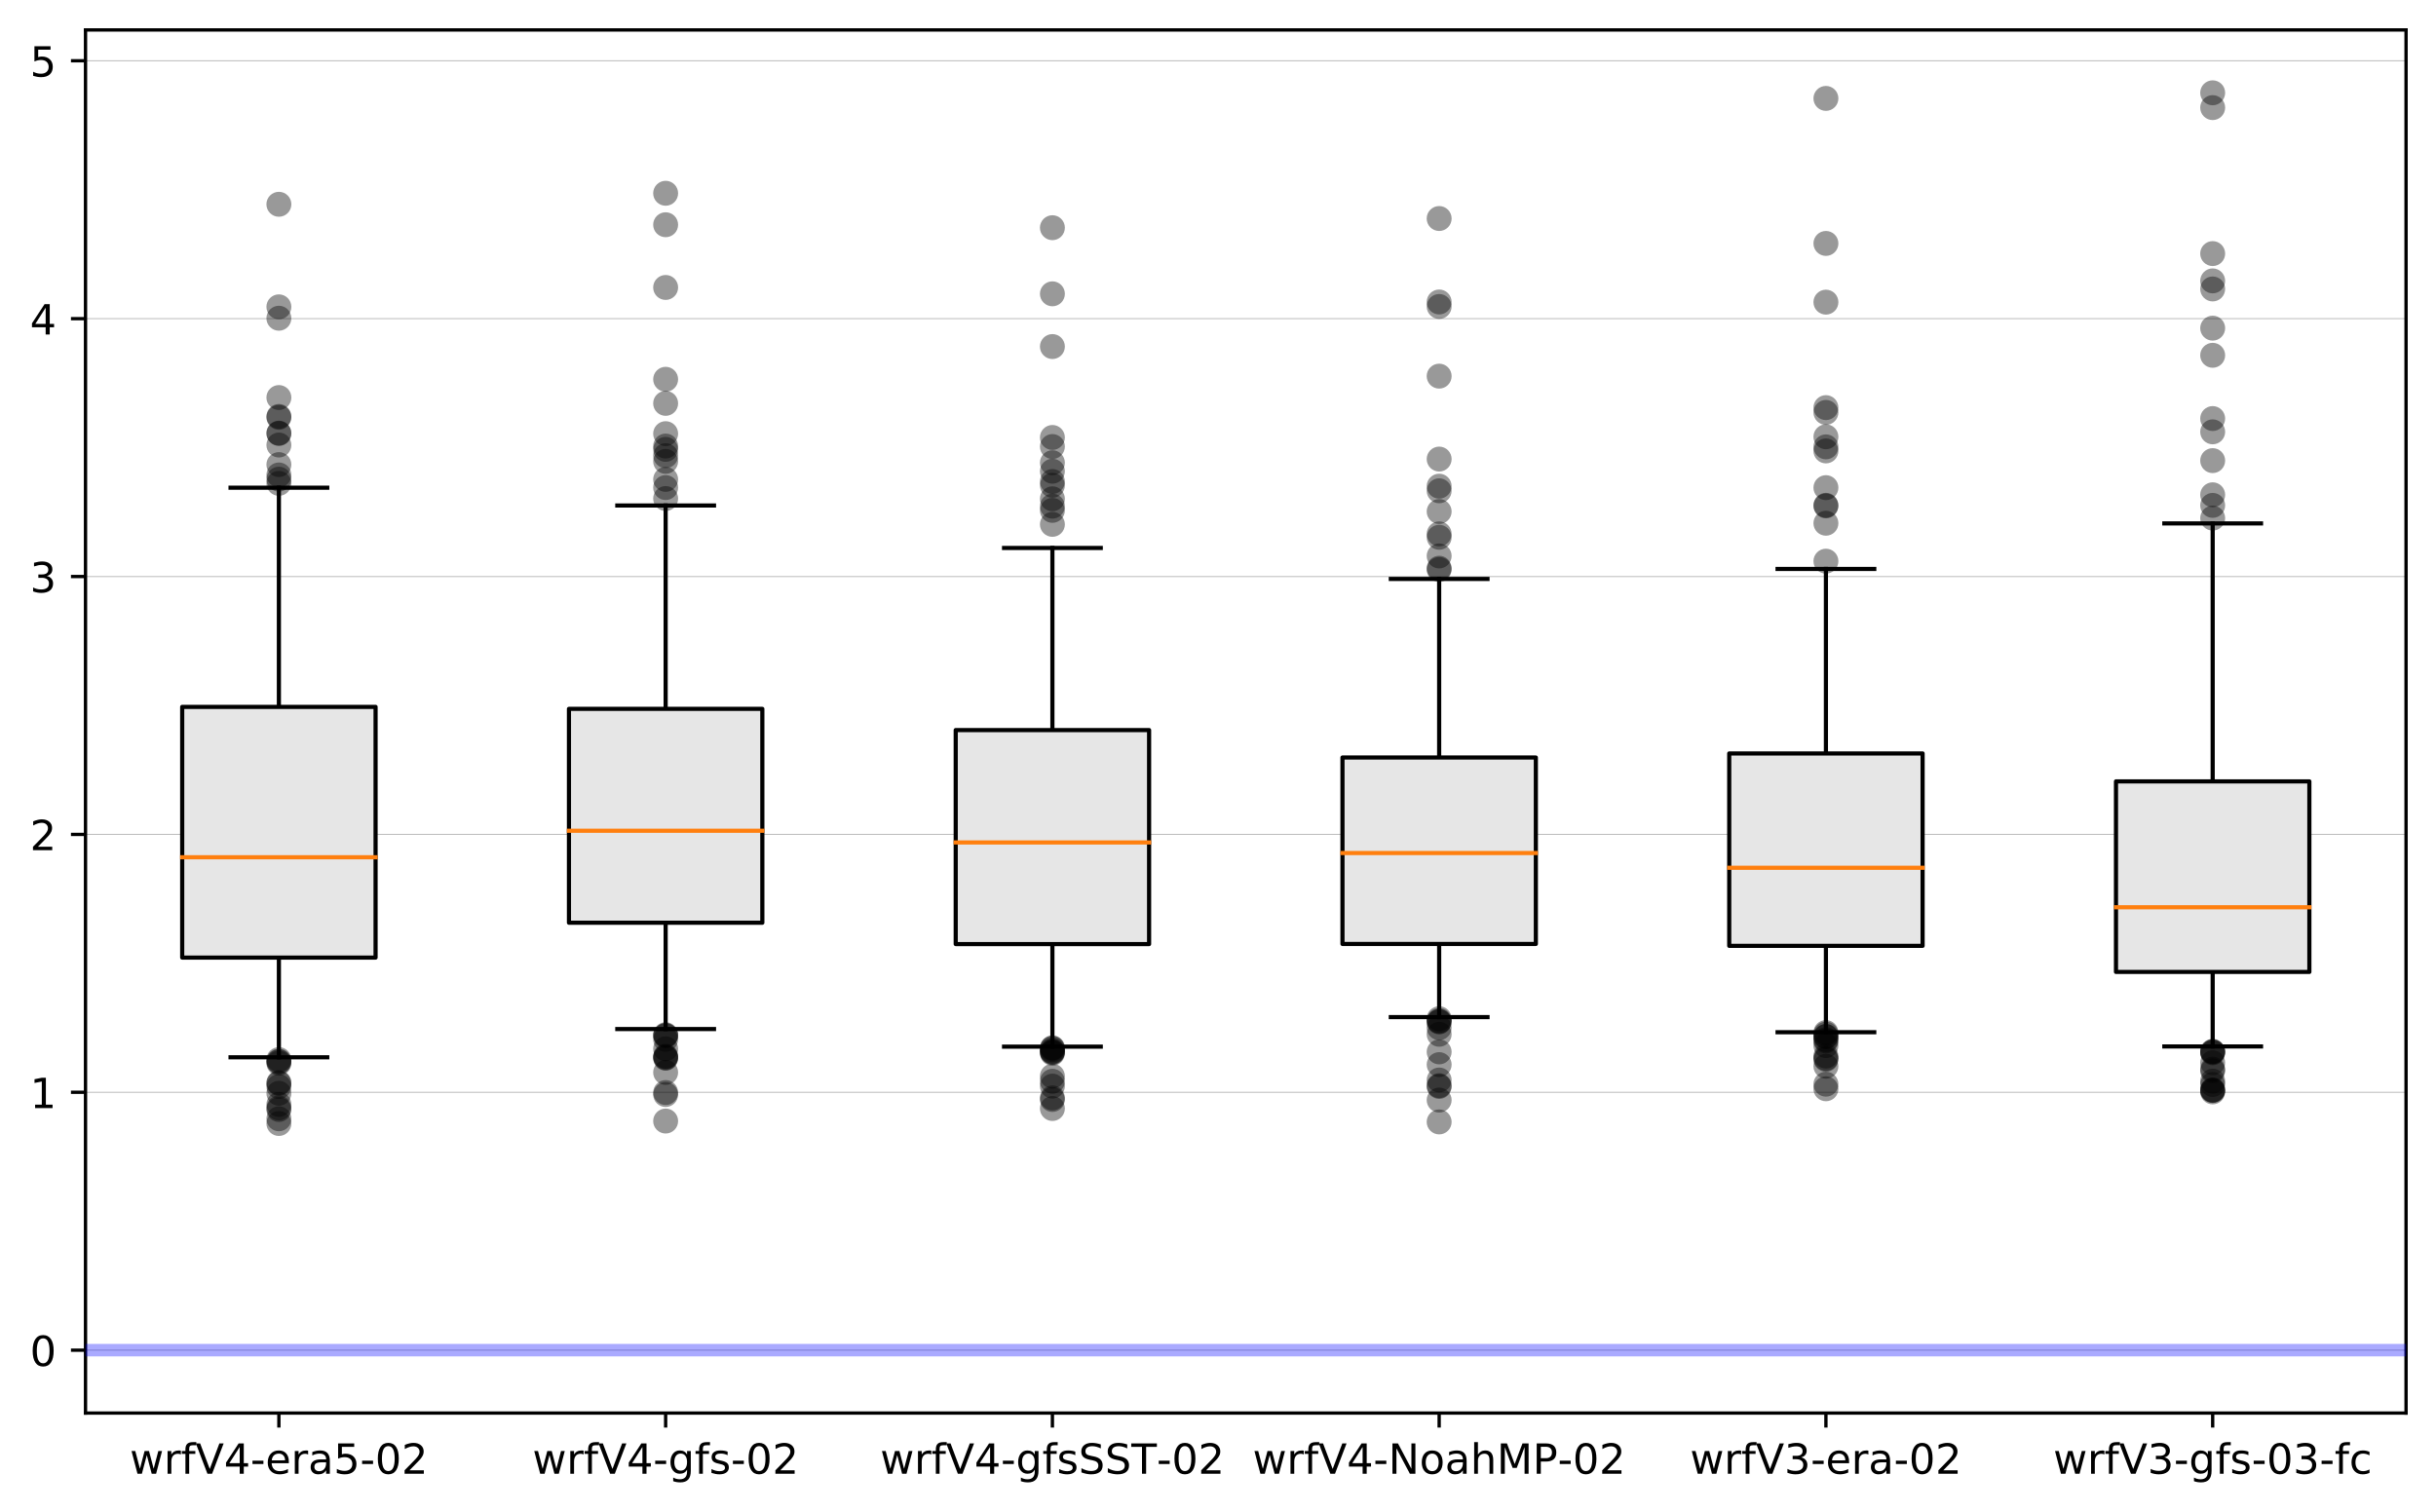 <?xml version="1.0" encoding="utf-8" standalone="no"?>
<!DOCTYPE svg PUBLIC "-//W3C//DTD SVG 1.1//EN"
  "http://www.w3.org/Graphics/SVG/1.1/DTD/svg11.dtd">
<!-- Created with matplotlib (https://matplotlib.org/) -->
<svg height="363.718pt" version="1.1" viewBox="0 0 585.763 363.718" width="585.763pt" xmlns="http://www.w3.org/2000/svg" xmlns:xlink="http://www.w3.org/1999/xlink">
 <defs>
  <style type="text/css">
*{stroke-linecap:butt;stroke-linejoin:round;}
  </style>
 </defs>
 <g id="figure_1">
  <g id="patch_1">
   <path d="M 0 363.718 
L 585.763 363.718 
L 585.763 0 
L 0 0 
z
" style="fill:#ffffff;"/>
  </g>
  <g id="axes_1">
   <g id="patch_2">
    <path d="M 20.562 339.84 
L 578.562 339.84 
L 578.562 7.2 
L 20.562 7.2 
z
" style="fill:#ffffff;"/>
   </g>
   <g id="matplotlib.axis_1">
    <g id="xtick_1">
     <g id="line2d_1">
      <defs>
       <path d="M 0 0 
L 0 3.5 
" id="m7b2f11605e" style="stroke:#000000;stroke-width:0.8;"/>
      </defs>
      <g>
       <use style="stroke:#000000;stroke-width:0.8;" x="67.062" xlink:href="#m7b2f11605e" y="339.84"/>
      </g>
     </g>
     <g id="text_1">
      <!-- wrfV4-era5-02 -->
      <defs>
       <path d="M 4.203 54.688 
L 13.188 54.688 
L 24.422 12.016 
L 35.594 54.688 
L 46.188 54.688 
L 57.422 12.016 
L 68.609 54.688 
L 77.594 54.688 
L 63.281 0 
L 52.688 0 
L 40.922 44.828 
L 29.109 0 
L 18.5 0 
z
" id="DejaVuSans-119"/>
       <path d="M 41.109 46.297 
Q 39.594 47.172 37.812 47.578 
Q 36.031 48 33.891 48 
Q 26.266 48 22.188 43.047 
Q 18.109 38.094 18.109 28.812 
L 18.109 0 
L 9.078 0 
L 9.078 54.688 
L 18.109 54.688 
L 18.109 46.188 
Q 20.953 51.172 25.484 53.578 
Q 30.031 56 36.531 56 
Q 37.453 56 38.578 55.875 
Q 39.703 55.766 41.062 55.516 
z
" id="DejaVuSans-114"/>
       <path d="M 37.109 75.984 
L 37.109 68.5 
L 28.516 68.5 
Q 23.688 68.5 21.797 66.547 
Q 19.922 64.594 19.922 59.516 
L 19.922 54.688 
L 34.719 54.688 
L 34.719 47.703 
L 19.922 47.703 
L 19.922 0 
L 10.891 0 
L 10.891 47.703 
L 2.297 47.703 
L 2.297 54.688 
L 10.891 54.688 
L 10.891 58.5 
Q 10.891 67.625 15.141 71.797 
Q 19.391 75.984 28.609 75.984 
z
" id="DejaVuSans-102"/>
       <path d="M 28.609 0 
L 0.781 72.906 
L 11.078 72.906 
L 34.188 11.531 
L 57.328 72.906 
L 67.578 72.906 
L 39.797 0 
z
" id="DejaVuSans-86"/>
       <path d="M 37.797 64.312 
L 12.891 25.391 
L 37.797 25.391 
z
M 35.203 72.906 
L 47.609 72.906 
L 47.609 25.391 
L 58.016 25.391 
L 58.016 17.188 
L 47.609 17.188 
L 47.609 0 
L 37.797 0 
L 37.797 17.188 
L 4.891 17.188 
L 4.891 26.703 
z
" id="DejaVuSans-52"/>
       <path d="M 4.891 31.391 
L 31.203 31.391 
L 31.203 23.391 
L 4.891 23.391 
z
" id="DejaVuSans-45"/>
       <path d="M 56.203 29.594 
L 56.203 25.203 
L 14.891 25.203 
Q 15.484 15.922 20.484 11.062 
Q 25.484 6.203 34.422 6.203 
Q 39.594 6.203 44.453 7.469 
Q 49.312 8.734 54.109 11.281 
L 54.109 2.781 
Q 49.266 0.734 44.188 -0.344 
Q 39.109 -1.422 33.891 -1.422 
Q 20.797 -1.422 13.156 6.188 
Q 5.516 13.812 5.516 26.812 
Q 5.516 40.234 12.766 48.109 
Q 20.016 56 32.328 56 
Q 43.359 56 49.781 48.891 
Q 56.203 41.797 56.203 29.594 
z
M 47.219 32.234 
Q 47.125 39.594 43.094 43.984 
Q 39.062 48.391 32.422 48.391 
Q 24.906 48.391 20.391 44.141 
Q 15.875 39.891 15.188 32.172 
z
" id="DejaVuSans-101"/>
       <path d="M 34.281 27.484 
Q 23.391 27.484 19.188 25 
Q 14.984 22.516 14.984 16.5 
Q 14.984 11.719 18.141 8.906 
Q 21.297 6.109 26.703 6.109 
Q 34.188 6.109 38.703 11.406 
Q 43.219 16.703 43.219 25.484 
L 43.219 27.484 
z
M 52.203 31.203 
L 52.203 0 
L 43.219 0 
L 43.219 8.297 
Q 40.141 3.328 35.547 0.953 
Q 30.953 -1.422 24.312 -1.422 
Q 15.922 -1.422 10.953 3.297 
Q 6 8.016 6 15.922 
Q 6 25.141 12.172 29.828 
Q 18.359 34.516 30.609 34.516 
L 43.219 34.516 
L 43.219 35.406 
Q 43.219 41.609 39.141 45 
Q 35.062 48.391 27.688 48.391 
Q 23 48.391 18.547 47.266 
Q 14.109 46.141 10.016 43.891 
L 10.016 52.203 
Q 14.938 54.109 19.578 55.047 
Q 24.219 56 28.609 56 
Q 40.484 56 46.344 49.844 
Q 52.203 43.703 52.203 31.203 
z
" id="DejaVuSans-97"/>
       <path d="M 10.797 72.906 
L 49.516 72.906 
L 49.516 64.594 
L 19.828 64.594 
L 19.828 46.734 
Q 21.969 47.469 24.109 47.828 
Q 26.266 48.188 28.422 48.188 
Q 40.625 48.188 47.75 41.5 
Q 54.891 34.812 54.891 23.391 
Q 54.891 11.625 47.562 5.094 
Q 40.234 -1.422 26.906 -1.422 
Q 22.312 -1.422 17.547 -0.641 
Q 12.797 0.141 7.719 1.703 
L 7.719 11.625 
Q 12.109 9.234 16.797 8.062 
Q 21.484 6.891 26.703 6.891 
Q 35.156 6.891 40.078 11.328 
Q 45.016 15.766 45.016 23.391 
Q 45.016 31 40.078 35.438 
Q 35.156 39.891 26.703 39.891 
Q 22.75 39.891 18.812 39.016 
Q 14.891 38.141 10.797 36.281 
z
" id="DejaVuSans-53"/>
       <path d="M 31.781 66.406 
Q 24.172 66.406 20.328 58.906 
Q 16.5 51.422 16.5 36.375 
Q 16.5 21.391 20.328 13.891 
Q 24.172 6.391 31.781 6.391 
Q 39.453 6.391 43.281 13.891 
Q 47.125 21.391 47.125 36.375 
Q 47.125 51.422 43.281 58.906 
Q 39.453 66.406 31.781 66.406 
z
M 31.781 74.219 
Q 44.047 74.219 50.516 64.516 
Q 56.984 54.828 56.984 36.375 
Q 56.984 17.969 50.516 8.266 
Q 44.047 -1.422 31.781 -1.422 
Q 19.531 -1.422 13.062 8.266 
Q 6.594 17.969 6.594 36.375 
Q 6.594 54.828 13.062 64.516 
Q 19.531 74.219 31.781 74.219 
z
" id="DejaVuSans-48"/>
       <path d="M 19.188 8.297 
L 53.609 8.297 
L 53.609 0 
L 7.328 0 
L 7.328 8.297 
Q 12.938 14.109 22.625 23.891 
Q 32.328 33.688 34.812 36.531 
Q 39.547 41.844 41.422 45.531 
Q 43.312 49.219 43.312 52.781 
Q 43.312 58.594 39.234 62.25 
Q 35.156 65.922 28.609 65.922 
Q 23.969 65.922 18.812 64.312 
Q 13.672 62.703 7.812 59.422 
L 7.812 69.391 
Q 13.766 71.781 18.938 73 
Q 24.125 74.219 28.422 74.219 
Q 39.75 74.219 46.484 68.547 
Q 53.219 62.891 53.219 53.422 
Q 53.219 48.922 51.531 44.891 
Q 49.859 40.875 45.406 35.406 
Q 44.188 33.984 37.641 27.219 
Q 31.109 20.453 19.188 8.297 
z
" id="DejaVuSans-50"/>
      </defs>
      <g transform="translate(31.209 354.438)scale(0.1 -0.1)">
       <use xlink:href="#DejaVuSans-119"/>
       <use x="81.787" xlink:href="#DejaVuSans-114"/>
       <use x="122.9" xlink:href="#DejaVuSans-102"/>
       <use x="158.105" xlink:href="#DejaVuSans-86"/>
       <use x="226.514" xlink:href="#DejaVuSans-52"/>
       <use x="290.137" xlink:href="#DejaVuSans-45"/>
       <use x="326.221" xlink:href="#DejaVuSans-101"/>
       <use x="387.744" xlink:href="#DejaVuSans-114"/>
       <use x="428.857" xlink:href="#DejaVuSans-97"/>
       <use x="490.137" xlink:href="#DejaVuSans-53"/>
       <use x="553.76" xlink:href="#DejaVuSans-45"/>
       <use x="589.844" xlink:href="#DejaVuSans-48"/>
       <use x="653.467" xlink:href="#DejaVuSans-50"/>
      </g>
     </g>
    </g>
    <g id="xtick_2">
     <g id="line2d_2">
      <g>
       <use style="stroke:#000000;stroke-width:0.8;" x="160.062" xlink:href="#m7b2f11605e" y="339.84"/>
      </g>
     </g>
     <g id="text_2">
      <!-- wrfV4-gfs-02 -->
      <defs>
       <path d="M 45.406 27.984 
Q 45.406 37.75 41.375 43.109 
Q 37.359 48.484 30.078 48.484 
Q 22.859 48.484 18.828 43.109 
Q 14.797 37.75 14.797 27.984 
Q 14.797 18.266 18.828 12.891 
Q 22.859 7.516 30.078 7.516 
Q 37.359 7.516 41.375 12.891 
Q 45.406 18.266 45.406 27.984 
z
M 54.391 6.781 
Q 54.391 -7.172 48.188 -13.984 
Q 42 -20.797 29.203 -20.797 
Q 24.469 -20.797 20.266 -20.094 
Q 16.062 -19.391 12.109 -17.922 
L 12.109 -9.188 
Q 16.062 -11.328 19.922 -12.344 
Q 23.781 -13.375 27.781 -13.375 
Q 36.625 -13.375 41.016 -8.766 
Q 45.406 -4.156 45.406 5.172 
L 45.406 9.625 
Q 42.625 4.781 38.281 2.391 
Q 33.938 0 27.875 0 
Q 17.828 0 11.672 7.656 
Q 5.516 15.328 5.516 27.984 
Q 5.516 40.672 11.672 48.328 
Q 17.828 56 27.875 56 
Q 33.938 56 38.281 53.609 
Q 42.625 51.219 45.406 46.391 
L 45.406 54.688 
L 54.391 54.688 
z
" id="DejaVuSans-103"/>
       <path d="M 44.281 53.078 
L 44.281 44.578 
Q 40.484 46.531 36.375 47.5 
Q 32.281 48.484 27.875 48.484 
Q 21.188 48.484 17.844 46.438 
Q 14.5 44.391 14.5 40.281 
Q 14.5 37.156 16.891 35.375 
Q 19.281 33.594 26.516 31.984 
L 29.594 31.297 
Q 39.156 29.25 43.188 25.516 
Q 47.219 21.781 47.219 15.094 
Q 47.219 7.469 41.188 3.016 
Q 35.156 -1.422 24.609 -1.422 
Q 20.219 -1.422 15.453 -0.562 
Q 10.688 0.297 5.422 2 
L 5.422 11.281 
Q 10.406 8.688 15.234 7.391 
Q 20.062 6.109 24.812 6.109 
Q 31.156 6.109 34.562 8.281 
Q 37.984 10.453 37.984 14.406 
Q 37.984 18.062 35.516 20.016 
Q 33.062 21.969 24.703 23.781 
L 21.578 24.516 
Q 13.234 26.266 9.516 29.906 
Q 5.812 33.547 5.812 39.891 
Q 5.812 47.609 11.281 51.797 
Q 16.75 56 26.812 56 
Q 31.781 56 36.172 55.266 
Q 40.578 54.547 44.281 53.078 
z
" id="DejaVuSans-115"/>
      </defs>
      <g transform="translate(128.047 354.438)scale(0.1 -0.1)">
       <use xlink:href="#DejaVuSans-119"/>
       <use x="81.787" xlink:href="#DejaVuSans-114"/>
       <use x="122.9" xlink:href="#DejaVuSans-102"/>
       <use x="158.105" xlink:href="#DejaVuSans-86"/>
       <use x="226.514" xlink:href="#DejaVuSans-52"/>
       <use x="290.137" xlink:href="#DejaVuSans-45"/>
       <use x="326.221" xlink:href="#DejaVuSans-103"/>
       <use x="389.697" xlink:href="#DejaVuSans-102"/>
       <use x="424.902" xlink:href="#DejaVuSans-115"/>
       <use x="477.002" xlink:href="#DejaVuSans-45"/>
       <use x="513.086" xlink:href="#DejaVuSans-48"/>
       <use x="576.709" xlink:href="#DejaVuSans-50"/>
      </g>
     </g>
    </g>
    <g id="xtick_3">
     <g id="line2d_3">
      <g>
       <use style="stroke:#000000;stroke-width:0.8;" x="253.062" xlink:href="#m7b2f11605e" y="339.84"/>
      </g>
     </g>
     <g id="text_3">
      <!-- wrfV4-gfsSST-02 -->
      <defs>
       <path d="M 53.516 70.516 
L 53.516 60.891 
Q 47.906 63.578 42.922 64.891 
Q 37.938 66.219 33.297 66.219 
Q 25.25 66.219 20.875 63.094 
Q 16.5 59.969 16.5 54.203 
Q 16.5 49.359 19.406 46.891 
Q 22.312 44.438 30.422 42.922 
L 36.375 41.703 
Q 47.406 39.594 52.656 34.297 
Q 57.906 29 57.906 20.125 
Q 57.906 9.516 50.797 4.047 
Q 43.703 -1.422 29.984 -1.422 
Q 24.812 -1.422 18.969 -0.25 
Q 13.141 0.922 6.891 3.219 
L 6.891 13.375 
Q 12.891 10.016 18.656 8.297 
Q 24.422 6.594 29.984 6.594 
Q 38.422 6.594 43.016 9.906 
Q 47.609 13.234 47.609 19.391 
Q 47.609 24.75 44.312 27.781 
Q 41.016 30.812 33.5 32.328 
L 27.484 33.5 
Q 16.453 35.688 11.516 40.375 
Q 6.594 45.062 6.594 53.422 
Q 6.594 63.094 13.406 68.656 
Q 20.219 74.219 32.172 74.219 
Q 37.312 74.219 42.625 73.281 
Q 47.953 72.359 53.516 70.516 
z
" id="DejaVuSans-83"/>
       <path d="M -0.297 72.906 
L 61.375 72.906 
L 61.375 64.594 
L 35.5 64.594 
L 35.5 0 
L 25.594 0 
L 25.594 64.594 
L -0.297 64.594 
z
" id="DejaVuSans-84"/>
      </defs>
      <g transform="translate(211.652 354.438)scale(0.1 -0.1)">
       <use xlink:href="#DejaVuSans-119"/>
       <use x="81.787" xlink:href="#DejaVuSans-114"/>
       <use x="122.9" xlink:href="#DejaVuSans-102"/>
       <use x="158.105" xlink:href="#DejaVuSans-86"/>
       <use x="226.514" xlink:href="#DejaVuSans-52"/>
       <use x="290.137" xlink:href="#DejaVuSans-45"/>
       <use x="326.221" xlink:href="#DejaVuSans-103"/>
       <use x="389.697" xlink:href="#DejaVuSans-102"/>
       <use x="424.902" xlink:href="#DejaVuSans-115"/>
       <use x="477.002" xlink:href="#DejaVuSans-83"/>
       <use x="540.479" xlink:href="#DejaVuSans-83"/>
       <use x="603.955" xlink:href="#DejaVuSans-84"/>
       <use x="664.898" xlink:href="#DejaVuSans-45"/>
       <use x="700.982" xlink:href="#DejaVuSans-48"/>
       <use x="764.605" xlink:href="#DejaVuSans-50"/>
      </g>
     </g>
    </g>
    <g id="xtick_4">
     <g id="line2d_4">
      <g>
       <use style="stroke:#000000;stroke-width:0.8;" x="346.062" xlink:href="#m7b2f11605e" y="339.84"/>
      </g>
     </g>
     <g id="text_4">
      <!-- wrfV4-NoahMP-02 -->
      <defs>
       <path d="M 9.812 72.906 
L 23.094 72.906 
L 55.422 11.922 
L 55.422 72.906 
L 64.984 72.906 
L 64.984 0 
L 51.703 0 
L 19.391 60.984 
L 19.391 0 
L 9.812 0 
z
" id="DejaVuSans-78"/>
       <path d="M 30.609 48.391 
Q 23.391 48.391 19.188 42.75 
Q 14.984 37.109 14.984 27.297 
Q 14.984 17.484 19.156 11.844 
Q 23.344 6.203 30.609 6.203 
Q 37.797 6.203 41.984 11.859 
Q 46.188 17.531 46.188 27.297 
Q 46.188 37.016 41.984 42.703 
Q 37.797 48.391 30.609 48.391 
z
M 30.609 56 
Q 42.328 56 49.016 48.375 
Q 55.719 40.766 55.719 27.297 
Q 55.719 13.875 49.016 6.219 
Q 42.328 -1.422 30.609 -1.422 
Q 18.844 -1.422 12.172 6.219 
Q 5.516 13.875 5.516 27.297 
Q 5.516 40.766 12.172 48.375 
Q 18.844 56 30.609 56 
z
" id="DejaVuSans-111"/>
       <path d="M 54.891 33.016 
L 54.891 0 
L 45.906 0 
L 45.906 32.719 
Q 45.906 40.484 42.875 44.328 
Q 39.844 48.188 33.797 48.188 
Q 26.516 48.188 22.312 43.547 
Q 18.109 38.922 18.109 30.906 
L 18.109 0 
L 9.078 0 
L 9.078 75.984 
L 18.109 75.984 
L 18.109 46.188 
Q 21.344 51.125 25.703 53.562 
Q 30.078 56 35.797 56 
Q 45.219 56 50.047 50.172 
Q 54.891 44.344 54.891 33.016 
z
" id="DejaVuSans-104"/>
       <path d="M 9.812 72.906 
L 24.516 72.906 
L 43.109 23.297 
L 61.812 72.906 
L 76.516 72.906 
L 76.516 0 
L 66.891 0 
L 66.891 64.016 
L 48.094 14.016 
L 38.188 14.016 
L 19.391 64.016 
L 19.391 0 
L 9.812 0 
z
" id="DejaVuSans-77"/>
       <path d="M 19.672 64.797 
L 19.672 37.406 
L 32.078 37.406 
Q 38.969 37.406 42.719 40.969 
Q 46.484 44.531 46.484 51.125 
Q 46.484 57.672 42.719 61.234 
Q 38.969 64.797 32.078 64.797 
z
M 9.812 72.906 
L 32.078 72.906 
Q 44.344 72.906 50.609 67.359 
Q 56.891 61.812 56.891 51.125 
Q 56.891 40.328 50.609 34.812 
Q 44.344 29.297 32.078 29.297 
L 19.672 29.297 
L 19.672 0 
L 9.812 0 
z
" id="DejaVuSans-80"/>
      </defs>
      <g transform="translate(301.226 354.438)scale(0.1 -0.1)">
       <use xlink:href="#DejaVuSans-119"/>
       <use x="81.787" xlink:href="#DejaVuSans-114"/>
       <use x="122.9" xlink:href="#DejaVuSans-102"/>
       <use x="158.105" xlink:href="#DejaVuSans-86"/>
       <use x="226.514" xlink:href="#DejaVuSans-52"/>
       <use x="290.137" xlink:href="#DejaVuSans-45"/>
       <use x="326.221" xlink:href="#DejaVuSans-78"/>
       <use x="401.025" xlink:href="#DejaVuSans-111"/>
       <use x="462.207" xlink:href="#DejaVuSans-97"/>
       <use x="523.486" xlink:href="#DejaVuSans-104"/>
       <use x="586.865" xlink:href="#DejaVuSans-77"/>
       <use x="673.145" xlink:href="#DejaVuSans-80"/>
       <use x="733.416" xlink:href="#DejaVuSans-45"/>
       <use x="769.5" xlink:href="#DejaVuSans-48"/>
       <use x="833.123" xlink:href="#DejaVuSans-50"/>
      </g>
     </g>
    </g>
    <g id="xtick_5">
     <g id="line2d_5">
      <g>
       <use style="stroke:#000000;stroke-width:0.8;" x="439.062" xlink:href="#m7b2f11605e" y="339.84"/>
      </g>
     </g>
     <g id="text_5">
      <!-- wrfV3-era-02 -->
      <defs>
       <path d="M 40.578 39.312 
Q 47.656 37.797 51.625 33 
Q 55.609 28.219 55.609 21.188 
Q 55.609 10.406 48.188 4.484 
Q 40.766 -1.422 27.094 -1.422 
Q 22.516 -1.422 17.656 -0.516 
Q 12.797 0.391 7.625 2.203 
L 7.625 11.719 
Q 11.719 9.328 16.594 8.109 
Q 21.484 6.891 26.812 6.891 
Q 36.078 6.891 40.938 10.547 
Q 45.797 14.203 45.797 21.188 
Q 45.797 27.641 41.281 31.266 
Q 36.766 34.906 28.719 34.906 
L 20.219 34.906 
L 20.219 43.016 
L 29.109 43.016 
Q 36.375 43.016 40.234 45.922 
Q 44.094 48.828 44.094 54.297 
Q 44.094 59.906 40.109 62.906 
Q 36.141 65.922 28.719 65.922 
Q 24.656 65.922 20.016 65.031 
Q 15.375 64.156 9.812 62.312 
L 9.812 71.094 
Q 15.438 72.656 20.344 73.438 
Q 25.25 74.219 29.594 74.219 
Q 40.828 74.219 47.359 69.109 
Q 53.906 64.016 53.906 55.328 
Q 53.906 49.266 50.438 45.094 
Q 46.969 40.922 40.578 39.312 
z
" id="DejaVuSans-51"/>
      </defs>
      <g transform="translate(406.39 354.438)scale(0.1 -0.1)">
       <use xlink:href="#DejaVuSans-119"/>
       <use x="81.787" xlink:href="#DejaVuSans-114"/>
       <use x="122.9" xlink:href="#DejaVuSans-102"/>
       <use x="158.105" xlink:href="#DejaVuSans-86"/>
       <use x="226.514" xlink:href="#DejaVuSans-51"/>
       <use x="290.137" xlink:href="#DejaVuSans-45"/>
       <use x="326.221" xlink:href="#DejaVuSans-101"/>
       <use x="387.744" xlink:href="#DejaVuSans-114"/>
       <use x="428.857" xlink:href="#DejaVuSans-97"/>
       <use x="490.137" xlink:href="#DejaVuSans-45"/>
       <use x="526.221" xlink:href="#DejaVuSans-48"/>
       <use x="589.844" xlink:href="#DejaVuSans-50"/>
      </g>
     </g>
    </g>
    <g id="xtick_6">
     <g id="line2d_6">
      <g>
       <use style="stroke:#000000;stroke-width:0.8;" x="532.062" xlink:href="#m7b2f11605e" y="339.84"/>
      </g>
     </g>
     <g id="text_6">
      <!-- wrfV3-gfs-03-fc -->
      <defs>
       <path d="M 48.781 52.594 
L 48.781 44.188 
Q 44.969 46.297 41.141 47.344 
Q 37.312 48.391 33.406 48.391 
Q 24.656 48.391 19.812 42.844 
Q 14.984 37.312 14.984 27.297 
Q 14.984 17.281 19.812 11.734 
Q 24.656 6.203 33.406 6.203 
Q 37.312 6.203 41.141 7.25 
Q 44.969 8.297 48.781 10.406 
L 48.781 2.094 
Q 45.016 0.344 40.984 -0.531 
Q 36.969 -1.422 32.422 -1.422 
Q 20.062 -1.422 12.781 6.344 
Q 5.516 14.109 5.516 27.297 
Q 5.516 40.672 12.859 48.328 
Q 20.219 56 33.016 56 
Q 37.156 56 41.109 55.141 
Q 45.062 54.297 48.781 52.594 
z
" id="DejaVuSans-99"/>
      </defs>
      <g transform="translate(493.734 354.438)scale(0.1 -0.1)">
       <use xlink:href="#DejaVuSans-119"/>
       <use x="81.787" xlink:href="#DejaVuSans-114"/>
       <use x="122.9" xlink:href="#DejaVuSans-102"/>
       <use x="158.105" xlink:href="#DejaVuSans-86"/>
       <use x="226.514" xlink:href="#DejaVuSans-51"/>
       <use x="290.137" xlink:href="#DejaVuSans-45"/>
       <use x="326.221" xlink:href="#DejaVuSans-103"/>
       <use x="389.697" xlink:href="#DejaVuSans-102"/>
       <use x="424.902" xlink:href="#DejaVuSans-115"/>
       <use x="477.002" xlink:href="#DejaVuSans-45"/>
       <use x="513.086" xlink:href="#DejaVuSans-48"/>
       <use x="576.709" xlink:href="#DejaVuSans-51"/>
       <use x="640.332" xlink:href="#DejaVuSans-45"/>
       <use x="676.416" xlink:href="#DejaVuSans-102"/>
       <use x="711.621" xlink:href="#DejaVuSans-99"/>
      </g>
     </g>
    </g>
   </g>
   <g id="matplotlib.axis_2">
    <g id="ytick_1">
     <g id="line2d_7">
      <path clip-path="url(#pdcc757c28a)" d="M 20.562 324.72 
L 578.562 324.72 
" style="fill:none;stroke:#bfbfbf;stroke-linecap:square;stroke-width:0.25;"/>
     </g>
     <g id="line2d_8">
      <defs>
       <path d="M 0 0 
L -3.5 0 
" id="ma69a504927" style="stroke:#000000;stroke-width:0.8;"/>
      </defs>
      <g>
       <use style="stroke:#000000;stroke-width:0.8;" x="20.562" xlink:href="#ma69a504927" y="324.72"/>
      </g>
     </g>
     <g id="text_7">
      <!-- 0 -->
      <g transform="translate(7.2 328.519)scale(0.1 -0.1)">
       <use xlink:href="#DejaVuSans-48"/>
      </g>
     </g>
    </g>
    <g id="ytick_2">
     <g id="line2d_9">
      <path clip-path="url(#pdcc757c28a)" d="M 20.562 262.699 
L 578.562 262.699 
" style="fill:none;stroke:#bfbfbf;stroke-linecap:square;stroke-width:0.25;"/>
     </g>
     <g id="line2d_10">
      <g>
       <use style="stroke:#000000;stroke-width:0.8;" x="20.562" xlink:href="#ma69a504927" y="262.699"/>
      </g>
     </g>
     <g id="text_8">
      <!-- 1 -->
      <defs>
       <path d="M 12.406 8.297 
L 28.516 8.297 
L 28.516 63.922 
L 10.984 60.406 
L 10.984 69.391 
L 28.422 72.906 
L 38.281 72.906 
L 38.281 8.297 
L 54.391 8.297 
L 54.391 0 
L 12.406 0 
z
" id="DejaVuSans-49"/>
      </defs>
      <g transform="translate(7.2 266.499)scale(0.1 -0.1)">
       <use xlink:href="#DejaVuSans-49"/>
      </g>
     </g>
    </g>
    <g id="ytick_3">
     <g id="line2d_11">
      <path clip-path="url(#pdcc757c28a)" d="M 20.562 200.679 
L 578.562 200.679 
" style="fill:none;stroke:#bfbfbf;stroke-linecap:square;stroke-width:0.25;"/>
     </g>
     <g id="line2d_12">
      <g>
       <use style="stroke:#000000;stroke-width:0.8;" x="20.562" xlink:href="#ma69a504927" y="200.679"/>
      </g>
     </g>
     <g id="text_9">
      <!-- 2 -->
      <g transform="translate(7.2 204.478)scale(0.1 -0.1)">
       <use xlink:href="#DejaVuSans-50"/>
      </g>
     </g>
    </g>
    <g id="ytick_4">
     <g id="line2d_13">
      <path clip-path="url(#pdcc757c28a)" d="M 20.562 138.658 
L 578.562 138.658 
" style="fill:none;stroke:#bfbfbf;stroke-linecap:square;stroke-width:0.25;"/>
     </g>
     <g id="line2d_14">
      <g>
       <use style="stroke:#000000;stroke-width:0.8;" x="20.562" xlink:href="#ma69a504927" y="138.658"/>
      </g>
     </g>
     <g id="text_10">
      <!-- 3 -->
      <g transform="translate(7.2 142.457)scale(0.1 -0.1)">
       <use xlink:href="#DejaVuSans-51"/>
      </g>
     </g>
    </g>
    <g id="ytick_5">
     <g id="line2d_15">
      <path clip-path="url(#pdcc757c28a)" d="M 20.562 76.638 
L 578.562 76.638 
" style="fill:none;stroke:#bfbfbf;stroke-linecap:square;stroke-width:0.25;"/>
     </g>
     <g id="line2d_16">
      <g>
       <use style="stroke:#000000;stroke-width:0.8;" x="20.562" xlink:href="#ma69a504927" y="76.638"/>
      </g>
     </g>
     <g id="text_11">
      <!-- 4 -->
      <g transform="translate(7.2 80.437)scale(0.1 -0.1)">
       <use xlink:href="#DejaVuSans-52"/>
      </g>
     </g>
    </g>
    <g id="ytick_6">
     <g id="line2d_17">
      <path clip-path="url(#pdcc757c28a)" d="M 20.562 14.617 
L 578.562 14.617 
" style="fill:none;stroke:#bfbfbf;stroke-linecap:square;stroke-width:0.25;"/>
     </g>
     <g id="line2d_18">
      <g>
       <use style="stroke:#000000;stroke-width:0.8;" x="20.562" xlink:href="#ma69a504927" y="14.617"/>
      </g>
     </g>
     <g id="text_12">
      <!-- 5 -->
      <g transform="translate(7.2 18.416)scale(0.1 -0.1)">
       <use xlink:href="#DejaVuSans-53"/>
      </g>
     </g>
    </g>
   </g>
   <g id="patch_3">
    <path d="M 20.562 339.84 
L 20.562 7.2 
" style="fill:none;stroke:#000000;stroke-linecap:square;stroke-linejoin:miter;stroke-width:0.8;"/>
   </g>
   <g id="patch_4">
    <path d="M 578.562 339.84 
L 578.562 7.2 
" style="fill:none;stroke:#000000;stroke-linecap:square;stroke-linejoin:miter;stroke-width:0.8;"/>
   </g>
   <g id="patch_5">
    <path d="M 20.562 339.84 
L 578.562 339.84 
" style="fill:none;stroke:#000000;stroke-linecap:square;stroke-linejoin:miter;stroke-width:0.8;"/>
   </g>
   <g id="patch_6">
    <path d="M 20.562 7.2 
L 578.562 7.2 
" style="fill:none;stroke:#000000;stroke-linecap:square;stroke-linejoin:miter;stroke-width:0.8;"/>
   </g>
   <g id="line2d_19">
    <path clip-path="url(#pdcc757c28a)" d="M 20.562 324.72 
L 578.562 324.72 
" style="fill:none;stroke:#0000ff;stroke-linecap:square;stroke-opacity:0.333;stroke-width:3;"/>
   </g>
   <g id="line2d_20">
    <path clip-path="url(#pdcc757c28a)" d="M 67.062 230.3 
L 67.062 254.289 
" style="fill:none;stroke:#000000;stroke-linecap:square;"/>
   </g>
   <g id="line2d_21">
    <path clip-path="url(#pdcc757c28a)" d="M 67.062 170.007 
L 67.062 117.286 
" style="fill:none;stroke:#000000;stroke-linecap:square;"/>
   </g>
   <g id="line2d_22">
    <path clip-path="url(#pdcc757c28a)" d="M 55.438 254.289 
L 78.688 254.289 
" style="fill:none;stroke:#000000;stroke-linecap:square;"/>
   </g>
   <g id="line2d_23">
    <path clip-path="url(#pdcc757c28a)" d="M 55.438 117.286 
L 78.688 117.286 
" style="fill:none;stroke:#000000;stroke-linecap:square;"/>
   </g>
   <g id="line2d_24">
    <defs>
     <path d="M 0 3 
C 0.796 3 1.559 2.684 2.121 2.121 
C 2.684 1.559 3 0.796 3 0 
C 3 -0.796 2.684 -1.559 2.121 -2.121 
C 1.559 -2.684 0.796 -3 0 -3 
C -0.796 -3 -1.559 -2.684 -2.121 -2.121 
C -2.684 -1.559 -3 -0.796 -3 0 
C -3 0.796 -2.684 1.559 -2.121 2.121 
C -1.559 2.684 -0.796 3 0 3 
z
" id="m0241ef2ca3" style="stroke:#000000;stroke-opacity:0;"/>
    </defs>
    <g clip-path="url(#pdcc757c28a)">
     <use style="fill-opacity:0.4;stroke:#000000;stroke-opacity:0;" x="67.062" xlink:href="#m0241ef2ca3" y="260.374"/>
     <use style="fill-opacity:0.4;stroke:#000000;stroke-opacity:0;" x="67.062" xlink:href="#m0241ef2ca3" y="260.578"/>
     <use style="fill-opacity:0.4;stroke:#000000;stroke-opacity:0;" x="67.062" xlink:href="#m0241ef2ca3" y="270.204"/>
     <use style="fill-opacity:0.4;stroke:#000000;stroke-opacity:0;" x="67.062" xlink:href="#m0241ef2ca3" y="261.31"/>
     <use style="fill-opacity:0.4;stroke:#000000;stroke-opacity:0;" x="67.062" xlink:href="#m0241ef2ca3" y="255.703"/>
     <use style="fill-opacity:0.4;stroke:#000000;stroke-opacity:0;" x="67.062" xlink:href="#m0241ef2ca3" y="262.941"/>
     <use style="fill-opacity:0.4;stroke:#000000;stroke-opacity:0;" x="67.062" xlink:href="#m0241ef2ca3" y="255.362"/>
     <use style="fill-opacity:0.4;stroke:#000000;stroke-opacity:0;" x="67.062" xlink:href="#m0241ef2ca3" y="266.849"/>
     <use style="fill-opacity:0.4;stroke:#000000;stroke-opacity:0;" x="67.062" xlink:href="#m0241ef2ca3" y="269.069"/>
     <use style="fill-opacity:0.4;stroke:#000000;stroke-opacity:0;" x="67.062" xlink:href="#m0241ef2ca3" y="266.47"/>
     <use style="fill-opacity:0.4;stroke:#000000;stroke-opacity:0;" x="67.062" xlink:href="#m0241ef2ca3" y="265.614"/>
     <use style="fill-opacity:0.4;stroke:#000000;stroke-opacity:0;" x="67.062" xlink:href="#m0241ef2ca3" y="254.835"/>
     <use style="fill-opacity:0.4;stroke:#000000;stroke-opacity:0;" x="67.062" xlink:href="#m0241ef2ca3" y="255.245"/>
     <use style="fill-opacity:0.4;stroke:#000000;stroke-opacity:0;" x="67.062" xlink:href="#m0241ef2ca3" y="95.61"/>
     <use style="fill-opacity:0.4;stroke:#000000;stroke-opacity:0;" x="67.062" xlink:href="#m0241ef2ca3" y="100.156"/>
     <use style="fill-opacity:0.4;stroke:#000000;stroke-opacity:0;" x="67.062" xlink:href="#m0241ef2ca3" y="49.132"/>
     <use style="fill-opacity:0.4;stroke:#000000;stroke-opacity:0;" x="67.062" xlink:href="#m0241ef2ca3" y="116.25"/>
     <use style="fill-opacity:0.4;stroke:#000000;stroke-opacity:0;" x="67.062" xlink:href="#m0241ef2ca3" y="76.538"/>
     <use style="fill-opacity:0.4;stroke:#000000;stroke-opacity:0;" x="67.062" xlink:href="#m0241ef2ca3" y="104.255"/>
     <use style="fill-opacity:0.4;stroke:#000000;stroke-opacity:0;" x="67.062" xlink:href="#m0241ef2ca3" y="114.228"/>
     <use style="fill-opacity:0.4;stroke:#000000;stroke-opacity:0;" x="67.062" xlink:href="#m0241ef2ca3" y="107.028"/>
     <use style="fill-opacity:0.4;stroke:#000000;stroke-opacity:0;" x="67.062" xlink:href="#m0241ef2ca3" y="73.797"/>
     <use style="fill-opacity:0.4;stroke:#000000;stroke-opacity:0;" x="67.062" xlink:href="#m0241ef2ca3" y="104.162"/>
     <use style="fill-opacity:0.4;stroke:#000000;stroke-opacity:0;" x="67.062" xlink:href="#m0241ef2ca3" y="100.373"/>
     <use style="fill-opacity:0.4;stroke:#000000;stroke-opacity:0;" x="67.062" xlink:href="#m0241ef2ca3" y="111.735"/>
     <use style="fill-opacity:0.4;stroke:#000000;stroke-opacity:0;" x="67.062" xlink:href="#m0241ef2ca3" y="115.239"/>
    </g>
   </g>
   <g id="line2d_25">
    <path clip-path="url(#pdcc757c28a)" d="M 160.062 221.915 
L 160.062 247.492 
" style="fill:none;stroke:#000000;stroke-linecap:square;"/>
   </g>
   <g id="line2d_26">
    <path clip-path="url(#pdcc757c28a)" d="M 160.062 170.487 
L 160.062 121.572 
" style="fill:none;stroke:#000000;stroke-linecap:square;"/>
   </g>
   <g id="line2d_27">
    <path clip-path="url(#pdcc757c28a)" d="M 148.438 247.492 
L 171.688 247.492 
" style="fill:none;stroke:#000000;stroke-linecap:square;"/>
   </g>
   <g id="line2d_28">
    <path clip-path="url(#pdcc757c28a)" d="M 148.438 121.572 
L 171.688 121.572 
" style="fill:none;stroke:#000000;stroke-linecap:square;"/>
   </g>
   <g id="line2d_29">
    <g clip-path="url(#pdcc757c28a)">
     <use style="fill-opacity:0.4;stroke:#000000;stroke-opacity:0;" x="160.062" xlink:href="#m0241ef2ca3" y="249.96"/>
     <use style="fill-opacity:0.4;stroke:#000000;stroke-opacity:0;" x="160.062" xlink:href="#m0241ef2ca3" y="263.239"/>
     <use style="fill-opacity:0.4;stroke:#000000;stroke-opacity:0;" x="160.062" xlink:href="#m0241ef2ca3" y="262.755"/>
     <use style="fill-opacity:0.4;stroke:#000000;stroke-opacity:0;" x="160.062" xlink:href="#m0241ef2ca3" y="248.838"/>
     <use style="fill-opacity:0.4;stroke:#000000;stroke-opacity:0;" x="160.062" xlink:href="#m0241ef2ca3" y="254.023"/>
     <use style="fill-opacity:0.4;stroke:#000000;stroke-opacity:0;" x="160.062" xlink:href="#m0241ef2ca3" y="257.924"/>
     <use style="fill-opacity:0.4;stroke:#000000;stroke-opacity:0;" x="160.062" xlink:href="#m0241ef2ca3" y="254.178"/>
     <use style="fill-opacity:0.4;stroke:#000000;stroke-opacity:0;" x="160.062" xlink:href="#m0241ef2ca3" y="269.615"/>
     <use style="fill-opacity:0.4;stroke:#000000;stroke-opacity:0;" x="160.062" xlink:href="#m0241ef2ca3" y="254.401"/>
     <use style="fill-opacity:0.4;stroke:#000000;stroke-opacity:0;" x="160.062" xlink:href="#m0241ef2ca3" y="252.237"/>
     <use style="fill-opacity:0.4;stroke:#000000;stroke-opacity:0;" x="160.062" xlink:href="#m0241ef2ca3" y="254.506"/>
     <use style="fill-opacity:0.4;stroke:#000000;stroke-opacity:0;" x="160.062" xlink:href="#m0241ef2ca3" y="249.018"/>
     <use style="fill-opacity:0.4;stroke:#000000;stroke-opacity:0;" x="160.062" xlink:href="#m0241ef2ca3" y="249.086"/>
     <use style="fill-opacity:0.4;stroke:#000000;stroke-opacity:0;" x="160.062" xlink:href="#m0241ef2ca3" y="97.011"/>
     <use style="fill-opacity:0.4;stroke:#000000;stroke-opacity:0;" x="160.062" xlink:href="#m0241ef2ca3" y="107.276"/>
     <use style="fill-opacity:0.4;stroke:#000000;stroke-opacity:0;" x="160.062" xlink:href="#m0241ef2ca3" y="46.483"/>
     <use style="fill-opacity:0.4;stroke:#000000;stroke-opacity:0;" x="160.062" xlink:href="#m0241ef2ca3" y="69.133"/>
     <use style="fill-opacity:0.4;stroke:#000000;stroke-opacity:0;" x="160.062" xlink:href="#m0241ef2ca3" y="109.589"/>
     <use style="fill-opacity:0.4;stroke:#000000;stroke-opacity:0;" x="160.062" xlink:href="#m0241ef2ca3" y="110.96"/>
     <use style="fill-opacity:0.4;stroke:#000000;stroke-opacity:0;" x="160.062" xlink:href="#m0241ef2ca3" y="117.261"/>
     <use style="fill-opacity:0.4;stroke:#000000;stroke-opacity:0;" x="160.062" xlink:href="#m0241ef2ca3" y="108.076"/>
     <use style="fill-opacity:0.4;stroke:#000000;stroke-opacity:0;" x="160.062" xlink:href="#m0241ef2ca3" y="54.05"/>
     <use style="fill-opacity:0.4;stroke:#000000;stroke-opacity:0;" x="160.062" xlink:href="#m0241ef2ca3" y="119.903"/>
     <use style="fill-opacity:0.4;stroke:#000000;stroke-opacity:0;" x="160.062" xlink:href="#m0241ef2ca3" y="104.299"/>
     <use style="fill-opacity:0.4;stroke:#000000;stroke-opacity:0;" x="160.062" xlink:href="#m0241ef2ca3" y="91.219"/>
     <use style="fill-opacity:0.4;stroke:#000000;stroke-opacity:0;" x="160.062" xlink:href="#m0241ef2ca3" y="115.295"/>
    </g>
   </g>
   <g id="line2d_30">
    <path clip-path="url(#pdcc757c28a)" d="M 253.062 227.05 
L 253.062 251.728 
" style="fill:none;stroke:#000000;stroke-linecap:square;"/>
   </g>
   <g id="line2d_31">
    <path clip-path="url(#pdcc757c28a)" d="M 253.062 175.585 
L 253.062 131.786 
" style="fill:none;stroke:#000000;stroke-linecap:square;"/>
   </g>
   <g id="line2d_32">
    <path clip-path="url(#pdcc757c28a)" d="M 241.438 251.728 
L 264.688 251.728 
" style="fill:none;stroke:#000000;stroke-linecap:square;"/>
   </g>
   <g id="line2d_33">
    <path clip-path="url(#pdcc757c28a)" d="M 241.438 131.786 
L 264.688 131.786 
" style="fill:none;stroke:#000000;stroke-linecap:square;"/>
   </g>
   <g id="line2d_34">
    <g clip-path="url(#pdcc757c28a)">
     <use style="fill-opacity:0.4;stroke:#000000;stroke-opacity:0;" x="253.062" xlink:href="#m0241ef2ca3" y="252.813"/>
     <use style="fill-opacity:0.4;stroke:#000000;stroke-opacity:0;" x="253.062" xlink:href="#m0241ef2ca3" y="264.436"/>
     <use style="fill-opacity:0.4;stroke:#000000;stroke-opacity:0;" x="253.062" xlink:href="#m0241ef2ca3" y="258.817"/>
     <use style="fill-opacity:0.4;stroke:#000000;stroke-opacity:0;" x="253.062" xlink:href="#m0241ef2ca3" y="252.007"/>
     <use style="fill-opacity:0.4;stroke:#000000;stroke-opacity:0;" x="253.062" xlink:href="#m0241ef2ca3" y="260.045"/>
     <use style="fill-opacity:0.4;stroke:#000000;stroke-opacity:0;" x="253.062" xlink:href="#m0241ef2ca3" y="253.322"/>
     <use style="fill-opacity:0.4;stroke:#000000;stroke-opacity:0;" x="253.062" xlink:href="#m0241ef2ca3" y="264.051"/>
     <use style="fill-opacity:0.4;stroke:#000000;stroke-opacity:0;" x="253.062" xlink:href="#m0241ef2ca3" y="266.601"/>
     <use style="fill-opacity:0.4;stroke:#000000;stroke-opacity:0;" x="253.062" xlink:href="#m0241ef2ca3" y="261.211"/>
     <use style="fill-opacity:0.4;stroke:#000000;stroke-opacity:0;" x="253.062" xlink:href="#m0241ef2ca3" y="252.993"/>
     <use style="fill-opacity:0.4;stroke:#000000;stroke-opacity:0;" x="253.062" xlink:href="#m0241ef2ca3" y="252.435"/>
     <use style="fill-opacity:0.4;stroke:#000000;stroke-opacity:0;" x="253.062" xlink:href="#m0241ef2ca3" y="253.08"/>
     <use style="fill-opacity:0.4;stroke:#000000;stroke-opacity:0;" x="253.062" xlink:href="#m0241ef2ca3" y="252.1"/>
     <use style="fill-opacity:0.4;stroke:#000000;stroke-opacity:0;" x="253.062" xlink:href="#m0241ef2ca3" y="107.394"/>
     <use style="fill-opacity:0.4;stroke:#000000;stroke-opacity:0;" x="253.062" xlink:href="#m0241ef2ca3" y="113.329"/>
     <use style="fill-opacity:0.4;stroke:#000000;stroke-opacity:0;" x="253.062" xlink:href="#m0241ef2ca3" y="54.763"/>
     <use style="fill-opacity:0.4;stroke:#000000;stroke-opacity:0;" x="253.062" xlink:href="#m0241ef2ca3" y="83.348"/>
     <use style="fill-opacity:0.4;stroke:#000000;stroke-opacity:0;" x="253.062" xlink:href="#m0241ef2ca3" y="119.965"/>
     <use style="fill-opacity:0.4;stroke:#000000;stroke-opacity:0;" x="253.062" xlink:href="#m0241ef2ca3" y="115.804"/>
     <use style="fill-opacity:0.4;stroke:#000000;stroke-opacity:0;" x="253.062" xlink:href="#m0241ef2ca3" y="126.111"/>
     <use style="fill-opacity:0.4;stroke:#000000;stroke-opacity:0;" x="253.062" xlink:href="#m0241ef2ca3" y="116.722"/>
     <use style="fill-opacity:0.4;stroke:#000000;stroke-opacity:0;" x="253.062" xlink:href="#m0241ef2ca3" y="70.665"/>
     <use style="fill-opacity:0.4;stroke:#000000;stroke-opacity:0;" x="253.062" xlink:href="#m0241ef2ca3" y="121.733"/>
     <use style="fill-opacity:0.4;stroke:#000000;stroke-opacity:0;" x="253.062" xlink:href="#m0241ef2ca3" y="111.289"/>
     <use style="fill-opacity:0.4;stroke:#000000;stroke-opacity:0;" x="253.062" xlink:href="#m0241ef2ca3" y="122.744"/>
     <use style="fill-opacity:0.4;stroke:#000000;stroke-opacity:0;" x="253.062" xlink:href="#m0241ef2ca3" y="105.211"/>
    </g>
   </g>
   <g id="line2d_35">
    <path clip-path="url(#pdcc757c28a)" d="M 346.062 227.022 
L 346.062 244.62 
" style="fill:none;stroke:#000000;stroke-linecap:square;"/>
   </g>
   <g id="line2d_36">
    <path clip-path="url(#pdcc757c28a)" d="M 346.062 182.184 
L 346.062 139.241 
" style="fill:none;stroke:#000000;stroke-linecap:square;"/>
   </g>
   <g id="line2d_37">
    <path clip-path="url(#pdcc757c28a)" d="M 334.438 244.62 
L 357.688 244.62 
" style="fill:none;stroke:#000000;stroke-linecap:square;"/>
   </g>
   <g id="line2d_38">
    <path clip-path="url(#pdcc757c28a)" d="M 334.438 139.241 
L 357.688 139.241 
" style="fill:none;stroke:#000000;stroke-linecap:square;"/>
   </g>
   <g id="line2d_39">
    <g clip-path="url(#pdcc757c28a)">
     <use style="fill-opacity:0.4;stroke:#000000;stroke-opacity:0;" x="346.062" xlink:href="#m0241ef2ca3" y="245.445"/>
     <use style="fill-opacity:0.4;stroke:#000000;stroke-opacity:0;" x="346.062" xlink:href="#m0241ef2ca3" y="261.105"/>
     <use style="fill-opacity:0.4;stroke:#000000;stroke-opacity:0;" x="346.062" xlink:href="#m0241ef2ca3" y="244.999"/>
     <use style="fill-opacity:0.4;stroke:#000000;stroke-opacity:0;" x="346.062" xlink:href="#m0241ef2ca3" y="259.747"/>
     <use style="fill-opacity:0.4;stroke:#000000;stroke-opacity:0;" x="346.062" xlink:href="#m0241ef2ca3" y="245.774"/>
     <use style="fill-opacity:0.4;stroke:#000000;stroke-opacity:0;" x="346.062" xlink:href="#m0241ef2ca3" y="261.298"/>
     <use style="fill-opacity:0.4;stroke:#000000;stroke-opacity:0;" x="346.062" xlink:href="#m0241ef2ca3" y="264.572"/>
     <use style="fill-opacity:0.4;stroke:#000000;stroke-opacity:0;" x="346.062" xlink:href="#m0241ef2ca3" y="245.662"/>
     <use style="fill-opacity:0.4;stroke:#000000;stroke-opacity:0;" x="346.062" xlink:href="#m0241ef2ca3" y="269.826"/>
     <use style="fill-opacity:0.4;stroke:#000000;stroke-opacity:0;" x="346.062" xlink:href="#m0241ef2ca3" y="256.045"/>
     <use style="fill-opacity:0.4;stroke:#000000;stroke-opacity:0;" x="346.062" xlink:href="#m0241ef2ca3" y="248.745"/>
     <use style="fill-opacity:0.4;stroke:#000000;stroke-opacity:0;" x="346.062" xlink:href="#m0241ef2ca3" y="247.169"/>
     <use style="fill-opacity:0.4;stroke:#000000;stroke-opacity:0;" x="346.062" xlink:href="#m0241ef2ca3" y="252.981"/>
     <use style="fill-opacity:0.4;stroke:#000000;stroke-opacity:0;" x="346.062" xlink:href="#m0241ef2ca3" y="136.661"/>
     <use style="fill-opacity:0.4;stroke:#000000;stroke-opacity:0;" x="346.062" xlink:href="#m0241ef2ca3" y="133.709"/>
     <use style="fill-opacity:0.4;stroke:#000000;stroke-opacity:0;" x="346.062" xlink:href="#m0241ef2ca3" y="128.4"/>
     <use style="fill-opacity:0.4;stroke:#000000;stroke-opacity:0;" x="346.062" xlink:href="#m0241ef2ca3" y="72.625"/>
     <use style="fill-opacity:0.4;stroke:#000000;stroke-opacity:0;" x="346.062" xlink:href="#m0241ef2ca3" y="90.462"/>
     <use style="fill-opacity:0.4;stroke:#000000;stroke-opacity:0;" x="346.062" xlink:href="#m0241ef2ca3" y="129.219"/>
     <use style="fill-opacity:0.4;stroke:#000000;stroke-opacity:0;" x="346.062" xlink:href="#m0241ef2ca3" y="116.926"/>
     <use style="fill-opacity:0.4;stroke:#000000;stroke-opacity:0;" x="346.062" xlink:href="#m0241ef2ca3" y="118.036"/>
     <use style="fill-opacity:0.4;stroke:#000000;stroke-opacity:0;" x="346.062" xlink:href="#m0241ef2ca3" y="73.71"/>
     <use style="fill-opacity:0.4;stroke:#000000;stroke-opacity:0;" x="346.062" xlink:href="#m0241ef2ca3" y="52.555"/>
     <use style="fill-opacity:0.4;stroke:#000000;stroke-opacity:0;" x="346.062" xlink:href="#m0241ef2ca3" y="123.023"/>
     <use style="fill-opacity:0.4;stroke:#000000;stroke-opacity:0;" x="346.062" xlink:href="#m0241ef2ca3" y="136.953"/>
     <use style="fill-opacity:0.4;stroke:#000000;stroke-opacity:0;" x="346.062" xlink:href="#m0241ef2ca3" y="110.408"/>
    </g>
   </g>
   <g id="line2d_40">
    <path clip-path="url(#pdcc757c28a)" d="M 439.062 227.475 
L 439.062 248.261 
" style="fill:none;stroke:#000000;stroke-linecap:square;"/>
   </g>
   <g id="line2d_41">
    <path clip-path="url(#pdcc757c28a)" d="M 439.062 181.207 
L 439.062 136.835 
" style="fill:none;stroke:#000000;stroke-linecap:square;"/>
   </g>
   <g id="line2d_42">
    <path clip-path="url(#pdcc757c28a)" d="M 427.438 248.261 
L 450.688 248.261 
" style="fill:none;stroke:#000000;stroke-linecap:square;"/>
   </g>
   <g id="line2d_43">
    <path clip-path="url(#pdcc757c28a)" d="M 427.438 136.835 
L 450.688 136.835 
" style="fill:none;stroke:#000000;stroke-linecap:square;"/>
   </g>
   <g id="line2d_44">
    <g clip-path="url(#pdcc757c28a)">
     <use style="fill-opacity:0.4;stroke:#000000;stroke-opacity:0;" x="439.062" xlink:href="#m0241ef2ca3" y="250.029"/>
     <use style="fill-opacity:0.4;stroke:#000000;stroke-opacity:0;" x="439.062" xlink:href="#m0241ef2ca3" y="249.303"/>
     <use style="fill-opacity:0.4;stroke:#000000;stroke-opacity:0;" x="439.062" xlink:href="#m0241ef2ca3" y="249.266"/>
     <use style="fill-opacity:0.4;stroke:#000000;stroke-opacity:0;" x="439.062" xlink:href="#m0241ef2ca3" y="260.746"/>
     <use style="fill-opacity:0.4;stroke:#000000;stroke-opacity:0;" x="439.062" xlink:href="#m0241ef2ca3" y="248.329"/>
     <use style="fill-opacity:0.4;stroke:#000000;stroke-opacity:0;" x="439.062" xlink:href="#m0241ef2ca3" y="256.429"/>
     <use style="fill-opacity:0.4;stroke:#000000;stroke-opacity:0;" x="439.062" xlink:href="#m0241ef2ca3" y="253.986"/>
     <use style="fill-opacity:0.4;stroke:#000000;stroke-opacity:0;" x="439.062" xlink:href="#m0241ef2ca3" y="254.767"/>
     <use style="fill-opacity:0.4;stroke:#000000;stroke-opacity:0;" x="439.062" xlink:href="#m0241ef2ca3" y="254.531"/>
     <use style="fill-opacity:0.4;stroke:#000000;stroke-opacity:0;" x="439.062" xlink:href="#m0241ef2ca3" y="261.856"/>
     <use style="fill-opacity:0.4;stroke:#000000;stroke-opacity:0;" x="439.062" xlink:href="#m0241ef2ca3" y="251.467"/>
     <use style="fill-opacity:0.4;stroke:#000000;stroke-opacity:0;" x="439.062" xlink:href="#m0241ef2ca3" y="248.714"/>
     <use style="fill-opacity:0.4;stroke:#000000;stroke-opacity:0;" x="439.062" xlink:href="#m0241ef2ca3" y="250.339"/>
     <use style="fill-opacity:0.4;stroke:#000000;stroke-opacity:0;" x="439.062" xlink:href="#m0241ef2ca3" y="134.962"/>
     <use style="fill-opacity:0.4;stroke:#000000;stroke-opacity:0;" x="439.062" xlink:href="#m0241ef2ca3" y="72.668"/>
     <use style="fill-opacity:0.4;stroke:#000000;stroke-opacity:0;" x="439.062" xlink:href="#m0241ef2ca3" y="23.666"/>
     <use style="fill-opacity:0.4;stroke:#000000;stroke-opacity:0;" x="439.062" xlink:href="#m0241ef2ca3" y="105.049"/>
     <use style="fill-opacity:0.4;stroke:#000000;stroke-opacity:0;" x="439.062" xlink:href="#m0241ef2ca3" y="107.474"/>
     <use style="fill-opacity:0.4;stroke:#000000;stroke-opacity:0;" x="439.062" xlink:href="#m0241ef2ca3" y="58.546"/>
     <use style="fill-opacity:0.4;stroke:#000000;stroke-opacity:0;" x="439.062" xlink:href="#m0241ef2ca3" y="99.188"/>
     <use style="fill-opacity:0.4;stroke:#000000;stroke-opacity:0;" x="439.062" xlink:href="#m0241ef2ca3" y="117.28"/>
     <use style="fill-opacity:0.4;stroke:#000000;stroke-opacity:0;" x="439.062" xlink:href="#m0241ef2ca3" y="108.448"/>
     <use style="fill-opacity:0.4;stroke:#000000;stroke-opacity:0;" x="439.062" xlink:href="#m0241ef2ca3" y="125.839"/>
     <use style="fill-opacity:0.4;stroke:#000000;stroke-opacity:0;" x="439.062" xlink:href="#m0241ef2ca3" y="121.671"/>
     <use style="fill-opacity:0.4;stroke:#000000;stroke-opacity:0;" x="439.062" xlink:href="#m0241ef2ca3" y="98.035"/>
     <use style="fill-opacity:0.4;stroke:#000000;stroke-opacity:0;" x="439.062" xlink:href="#m0241ef2ca3" y="121.528"/>
    </g>
   </g>
   <g id="line2d_45">
    <path clip-path="url(#pdcc757c28a)" d="M 532.062 233.751 
L 532.062 251.672 
" style="fill:none;stroke:#000000;stroke-linecap:square;"/>
   </g>
   <g id="line2d_46">
    <path clip-path="url(#pdcc757c28a)" d="M 532.062 187.927 
L 532.062 125.882 
" style="fill:none;stroke:#000000;stroke-linecap:square;"/>
   </g>
   <g id="line2d_47">
    <path clip-path="url(#pdcc757c28a)" d="M 520.438 251.672 
L 543.688 251.672 
" style="fill:none;stroke:#000000;stroke-linecap:square;"/>
   </g>
   <g id="line2d_48">
    <path clip-path="url(#pdcc757c28a)" d="M 520.438 125.882 
L 543.688 125.882 
" style="fill:none;stroke:#000000;stroke-linecap:square;"/>
   </g>
   <g id="line2d_49">
    <g clip-path="url(#pdcc757c28a)">
     <use style="fill-opacity:0.4;stroke:#000000;stroke-opacity:0;" x="532.062" xlink:href="#m0241ef2ca3" y="257.521"/>
     <use style="fill-opacity:0.4;stroke:#000000;stroke-opacity:0;" x="532.062" xlink:href="#m0241ef2ca3" y="262.606"/>
     <use style="fill-opacity:0.4;stroke:#000000;stroke-opacity:0;" x="532.062" xlink:href="#m0241ef2ca3" y="260.82"/>
     <use style="fill-opacity:0.4;stroke:#000000;stroke-opacity:0;" x="532.062" xlink:href="#m0241ef2ca3" y="255.598"/>
     <use style="fill-opacity:0.4;stroke:#000000;stroke-opacity:0;" x="532.062" xlink:href="#m0241ef2ca3" y="253.21"/>
     <use style="fill-opacity:0.4;stroke:#000000;stroke-opacity:0;" x="532.062" xlink:href="#m0241ef2ca3" y="262.135"/>
     <use style="fill-opacity:0.4;stroke:#000000;stroke-opacity:0;" x="532.062" xlink:href="#m0241ef2ca3" y="252.999"/>
     <use style="fill-opacity:0.4;stroke:#000000;stroke-opacity:0;" x="532.062" xlink:href="#m0241ef2ca3" y="252.838"/>
     <use style="fill-opacity:0.4;stroke:#000000;stroke-opacity:0;" x="532.062" xlink:href="#m0241ef2ca3" y="252.95"/>
     <use style="fill-opacity:0.4;stroke:#000000;stroke-opacity:0;" x="532.062" xlink:href="#m0241ef2ca3" y="262.284"/>
     <use style="fill-opacity:0.4;stroke:#000000;stroke-opacity:0;" x="532.062" xlink:href="#m0241ef2ca3" y="262.203"/>
     <use style="fill-opacity:0.4;stroke:#000000;stroke-opacity:0;" x="532.062" xlink:href="#m0241ef2ca3" y="260.014"/>
     <use style="fill-opacity:0.4;stroke:#000000;stroke-opacity:0;" x="532.062" xlink:href="#m0241ef2ca3" y="257.136"/>
     <use style="fill-opacity:0.4;stroke:#000000;stroke-opacity:0;" x="532.062" xlink:href="#m0241ef2ca3" y="110.78"/>
     <use style="fill-opacity:0.4;stroke:#000000;stroke-opacity:0;" x="532.062" xlink:href="#m0241ef2ca3" y="22.32"/>
     <use style="fill-opacity:0.4;stroke:#000000;stroke-opacity:0;" x="532.062" xlink:href="#m0241ef2ca3" y="78.92"/>
     <use style="fill-opacity:0.4;stroke:#000000;stroke-opacity:0;" x="532.062" xlink:href="#m0241ef2ca3" y="100.664"/>
     <use style="fill-opacity:0.4;stroke:#000000;stroke-opacity:0;" x="532.062" xlink:href="#m0241ef2ca3" y="121.547"/>
     <use style="fill-opacity:0.4;stroke:#000000;stroke-opacity:0;" x="532.062" xlink:href="#m0241ef2ca3" y="25.88"/>
     <use style="fill-opacity:0.4;stroke:#000000;stroke-opacity:0;" x="532.062" xlink:href="#m0241ef2ca3" y="67.552"/>
     <use style="fill-opacity:0.4;stroke:#000000;stroke-opacity:0;" x="532.062" xlink:href="#m0241ef2ca3" y="69.493"/>
     <use style="fill-opacity:0.4;stroke:#000000;stroke-opacity:0;" x="532.062" xlink:href="#m0241ef2ca3" y="85.451"/>
     <use style="fill-opacity:0.4;stroke:#000000;stroke-opacity:0;" x="532.062" xlink:href="#m0241ef2ca3" y="124.611"/>
     <use style="fill-opacity:0.4;stroke:#000000;stroke-opacity:0;" x="532.062" xlink:href="#m0241ef2ca3" y="60.99"/>
     <use style="fill-opacity:0.4;stroke:#000000;stroke-opacity:0;" x="532.062" xlink:href="#m0241ef2ca3" y="103.858"/>
     <use style="fill-opacity:0.4;stroke:#000000;stroke-opacity:0;" x="532.062" xlink:href="#m0241ef2ca3" y="118.998"/>
    </g>
   </g>
   <g id="patch_7">
    <path clip-path="url(#pdcc757c28a)" d="M 43.812 230.3 
L 90.312 230.3 
L 90.312 170.007 
L 43.812 170.007 
L 43.812 230.3 
z
" style="fill:#e6e6e6;stroke:#000000;stroke-linejoin:miter;"/>
   </g>
   <g id="patch_8">
    <path clip-path="url(#pdcc757c28a)" d="M 136.812 221.915 
L 183.312 221.915 
L 183.312 170.487 
L 136.812 170.487 
L 136.812 221.915 
z
" style="fill:#e6e6e6;stroke:#000000;stroke-linejoin:miter;"/>
   </g>
   <g id="patch_9">
    <path clip-path="url(#pdcc757c28a)" d="M 229.812 227.05 
L 276.312 227.05 
L 276.312 175.585 
L 229.812 175.585 
L 229.812 227.05 
z
" style="fill:#e6e6e6;stroke:#000000;stroke-linejoin:miter;"/>
   </g>
   <g id="patch_10">
    <path clip-path="url(#pdcc757c28a)" d="M 322.812 227.022 
L 369.312 227.022 
L 369.312 182.184 
L 322.812 182.184 
L 322.812 227.022 
z
" style="fill:#e6e6e6;stroke:#000000;stroke-linejoin:miter;"/>
   </g>
   <g id="patch_11">
    <path clip-path="url(#pdcc757c28a)" d="M 415.812 227.475 
L 462.312 227.475 
L 462.312 181.207 
L 415.812 181.207 
L 415.812 227.475 
z
" style="fill:#e6e6e6;stroke:#000000;stroke-linejoin:miter;"/>
   </g>
   <g id="patch_12">
    <path clip-path="url(#pdcc757c28a)" d="M 508.812 233.751 
L 555.312 233.751 
L 555.312 187.927 
L 508.812 187.927 
L 508.812 233.751 
z
" style="fill:#e6e6e6;stroke:#000000;stroke-linejoin:miter;"/>
   </g>
   <g id="line2d_50">
    <path clip-path="url(#pdcc757c28a)" d="M 43.812 206.18 
L 90.312 206.18 
" style="fill:none;stroke:#ff7f0e;stroke-linecap:square;"/>
   </g>
   <g id="line2d_51">
    <path clip-path="url(#pdcc757c28a)" d="M 136.812 199.798 
L 183.312 199.798 
" style="fill:none;stroke:#ff7f0e;stroke-linecap:square;"/>
   </g>
   <g id="line2d_52">
    <path clip-path="url(#pdcc757c28a)" d="M 229.812 202.608 
L 276.312 202.608 
" style="fill:none;stroke:#ff7f0e;stroke-linecap:square;"/>
   </g>
   <g id="line2d_53">
    <path clip-path="url(#pdcc757c28a)" d="M 322.812 205.163 
L 369.312 205.163 
" style="fill:none;stroke:#ff7f0e;stroke-linecap:square;"/>
   </g>
   <g id="line2d_54">
    <path clip-path="url(#pdcc757c28a)" d="M 415.812 208.698 
L 462.312 208.698 
" style="fill:none;stroke:#ff7f0e;stroke-linecap:square;"/>
   </g>
   <g id="line2d_55">
    <path clip-path="url(#pdcc757c28a)" d="M 508.812 218.2 
L 555.312 218.2 
" style="fill:none;stroke:#ff7f0e;stroke-linecap:square;"/>
   </g>
  </g>
 </g>
 <defs>
  <clipPath id="pdcc757c28a">
   <rect height="332.64" width="558" x="20.562" y="7.2"/>
  </clipPath>
 </defs>
</svg>
